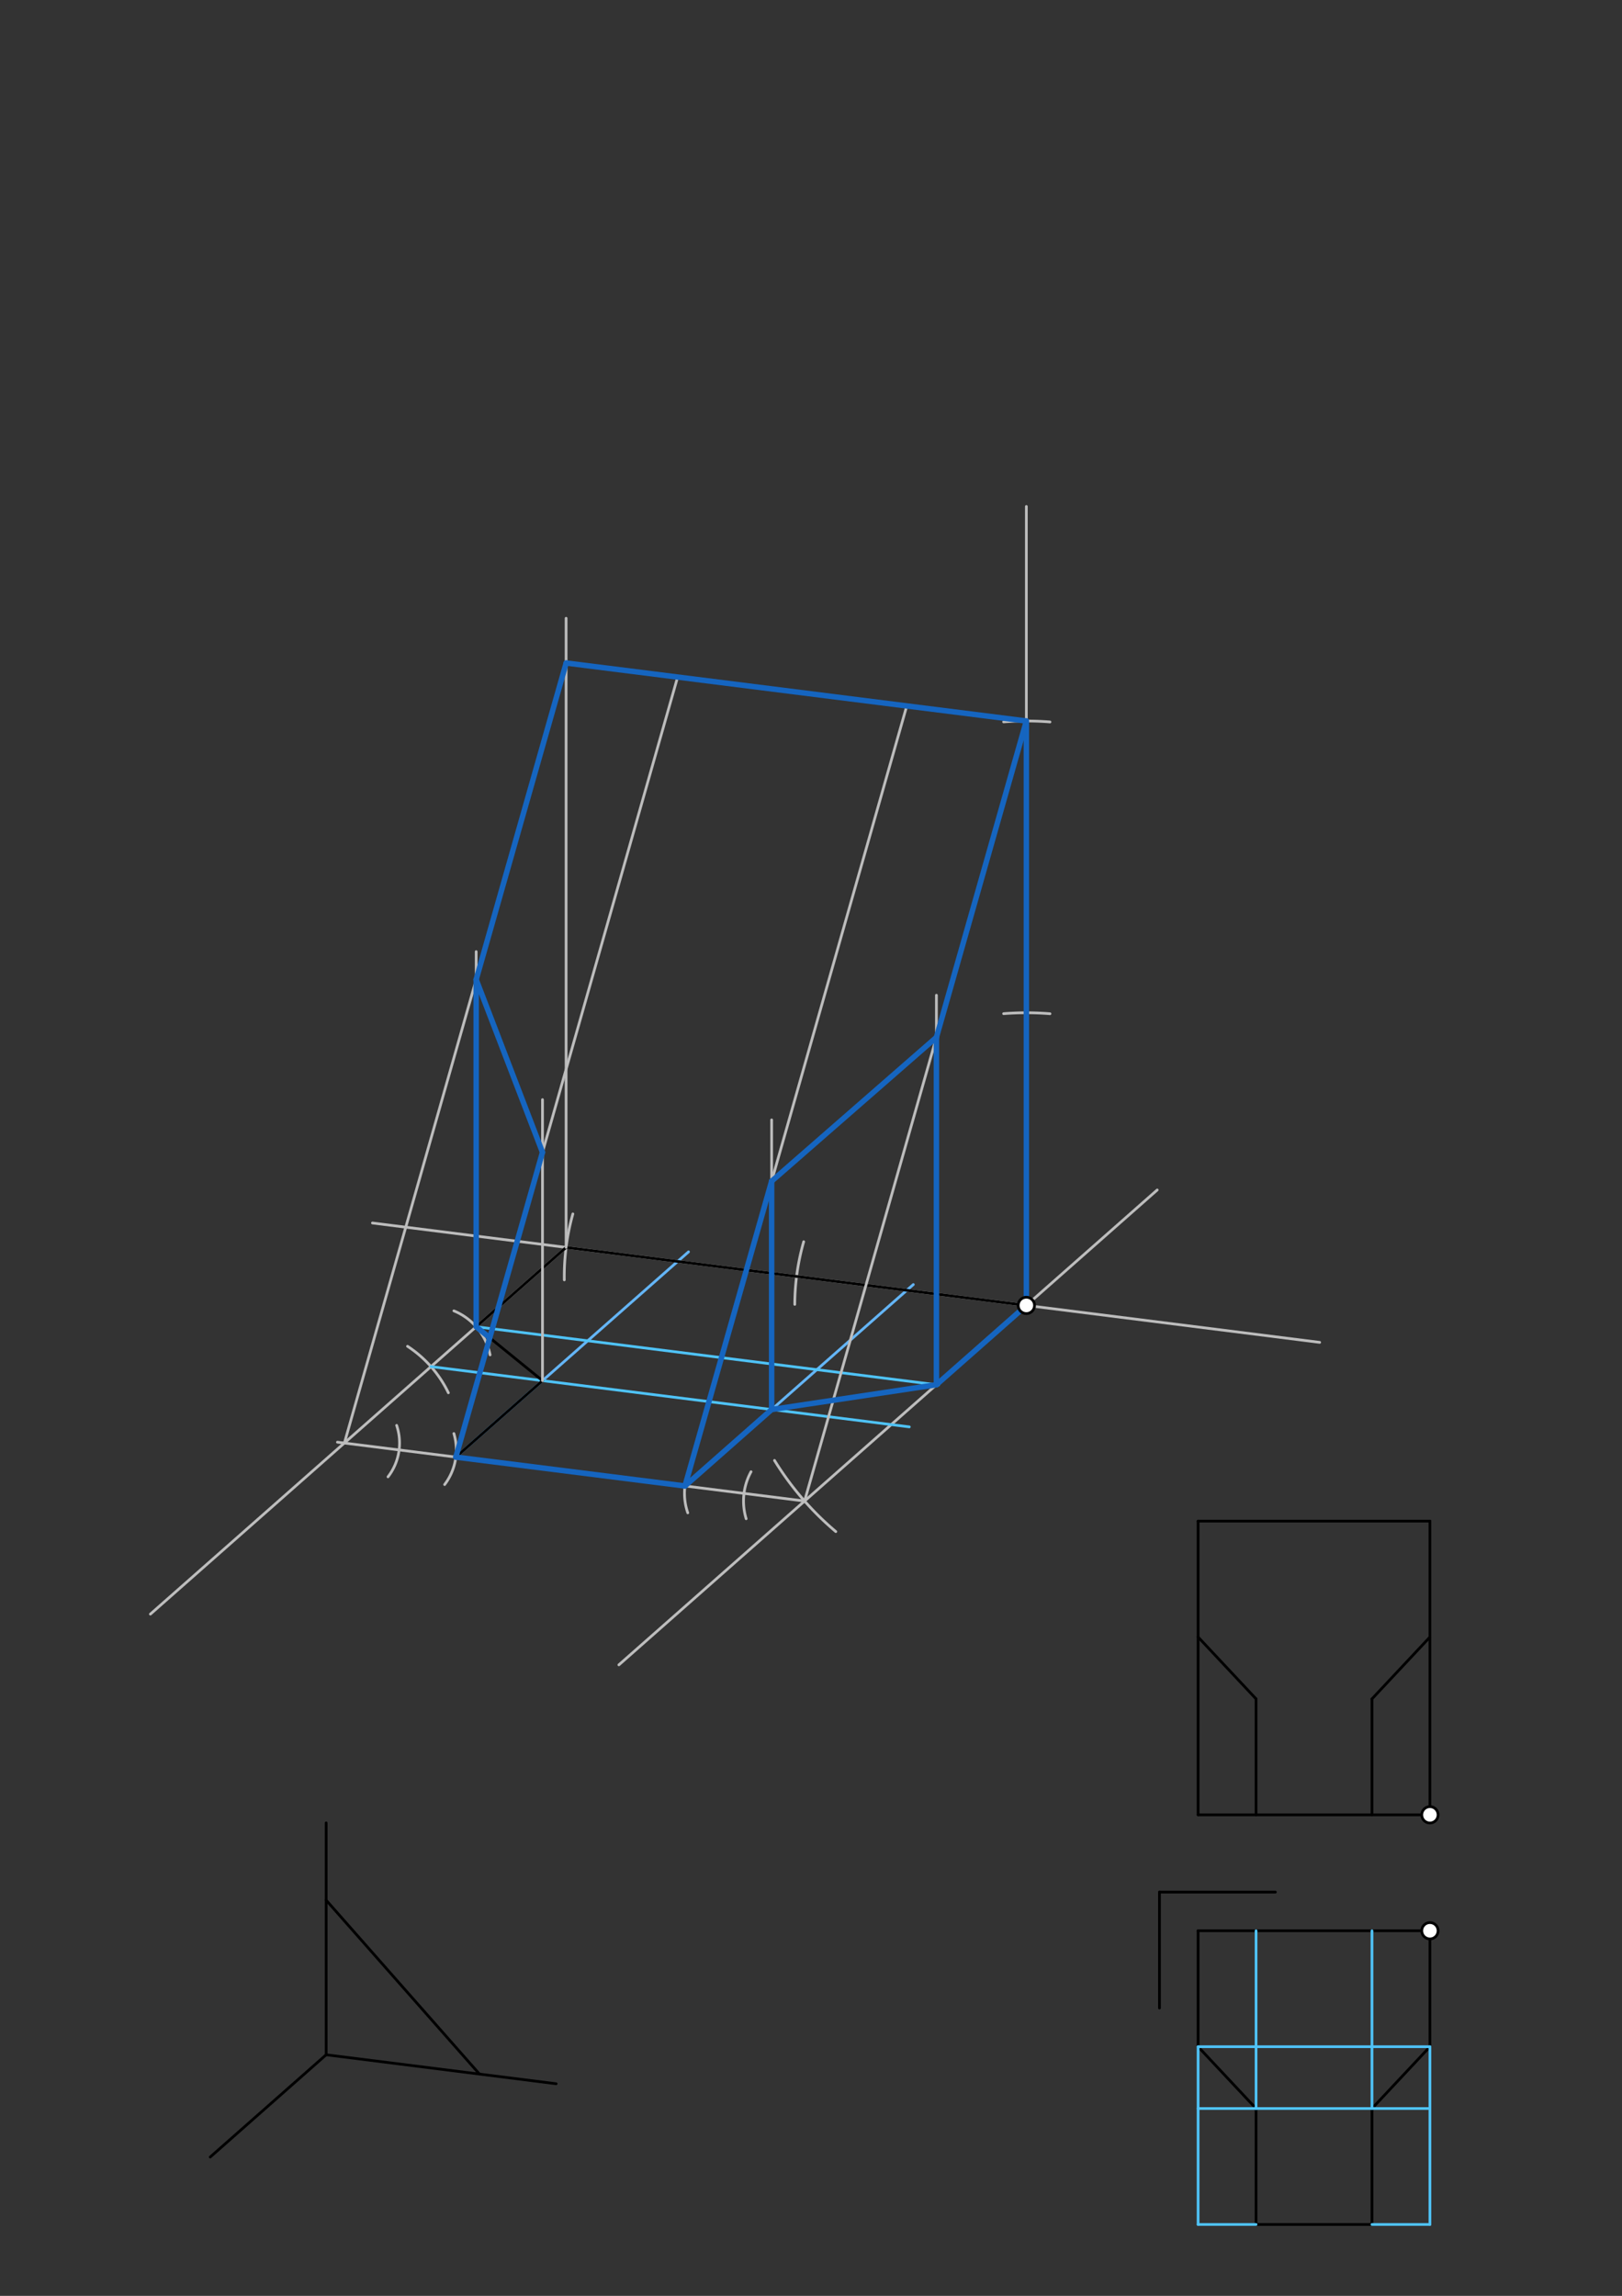 <svg xmlns="http://www.w3.org/2000/svg" class="svg--816" height="100%" preserveAspectRatio="xMidYMid meet" viewBox="0 0 595 842" width="100%"><rect x="0" y="0" width="595" height="842" fill="#333333" stroke="none"/><defs><marker id="marker-arrow" markerHeight="16" markerUnits="userSpaceOnUse" markerWidth="24" orient="auto-start-reverse" refX="24" refY="4" viewBox="0 0 24 8"><path d="M 0 0 L 24 4 L 0 8 z" stroke="inherit"></path></marker></defs><g class="aux-layer--949"></g><g class="main-layer--75a"><g class="element--733"><line stroke="#000000" stroke-dasharray="none" stroke-linecap="round" stroke-width="1" x1="119.643" x2="119.643" y1="668.536" y2="753.575"></line></g><g class="element--733"><line stroke="#000000" stroke-dasharray="none" stroke-linecap="round" stroke-width="1" x1="119.643" x2="204.015" y1="753.575" y2="764.205"></line></g><g class="element--733"><line stroke="#000000" stroke-dasharray="none" stroke-linecap="round" stroke-width="1" x1="175.891" x2="119.643" y1="760.662" y2="696.882"></line></g><g class="element--733"><line stroke="#000000" stroke-dasharray="none" stroke-linecap="round" stroke-width="1" x1="439.5" x2="524.539" y1="708.096" y2="708.096"></line></g><g class="element--733"><line stroke="#000000" stroke-dasharray="none" stroke-linecap="round" stroke-width="1" x1="439.5" x2="524.539" y1="665.576" y2="665.576"></line></g><g class="element--733"><line stroke="#000000" stroke-dasharray="none" stroke-linecap="round" stroke-width="1" x1="439.5" x2="439.5" y1="665.576" y2="557.86"></line></g><g class="element--733"><line stroke="#000000" stroke-dasharray="none" stroke-linecap="round" stroke-width="1" x1="439.5" x2="524.539" y1="557.86" y2="557.86"></line></g><g class="element--733"><line stroke="#000000" stroke-dasharray="none" stroke-linecap="round" stroke-width="1" x1="524.539" x2="524.539" y1="557.86" y2="665.576"></line></g><g class="element--733"><line stroke="#000000" stroke-dasharray="none" stroke-linecap="round" stroke-width="1" x1="425.327" x2="467.846" y1="693.923" y2="693.923"></line></g><g class="element--733"><line stroke="#000000" stroke-dasharray="none" stroke-linecap="round" stroke-width="1" x1="439.5" x2="460.76" y1="750.616" y2="773.293"></line></g><g class="element--733"><line stroke="#000000" stroke-dasharray="none" stroke-linecap="round" stroke-width="1" x1="460.76" x2="460.76" y1="773.293" y2="815.812"></line></g><g class="element--733"><line stroke="#000000" stroke-dasharray="none" stroke-linecap="round" stroke-width="1" x1="503.28" x2="503.28" y1="815.812" y2="773.293"></line></g><g class="element--733"><line stroke="#000000" stroke-dasharray="none" stroke-linecap="round" stroke-width="1" x1="503.28" x2="524.539" y1="773.293" y2="750.616"></line></g><g class="element--733"><line stroke="#000000" stroke-dasharray="none" stroke-linecap="round" stroke-width="1" x1="524.539" x2="524.539" y1="750.616" y2="708.096"></line></g><g class="element--733"><line stroke="#000000" stroke-dasharray="none" stroke-linecap="round" stroke-width="1" x1="439.5" x2="439.5" y1="708.096" y2="750.616"></line></g><g class="element--733"><line stroke="#000000" stroke-dasharray="none" stroke-linecap="round" stroke-width="1" x1="439.5" x2="460.76" y1="600.379" y2="623.057"></line></g><g class="element--733"><line stroke="#000000" stroke-dasharray="none" stroke-linecap="round" stroke-width="1" x1="460.76" x2="460.76" y1="665.576" y2="623.057"></line></g><g class="element--733"><line stroke="#000000" stroke-dasharray="none" stroke-linecap="round" stroke-width="1" x1="503.28" x2="503.28" y1="665.576" y2="623.057"></line></g><g class="element--733"><line stroke="#000000" stroke-dasharray="none" stroke-linecap="round" stroke-width="1" x1="503.28" x2="524.539" y1="623.057" y2="600.379"></line></g><g class="element--733"><line stroke="#000000" stroke-dasharray="none" stroke-linecap="round" stroke-width="1" x1="460.76" x2="503.28" y1="815.812" y2="815.812"></line></g><g class="element--733"><line stroke="#000000" stroke-dasharray="none" stroke-linecap="round" stroke-width="1" x1="425.327" x2="425.327" y1="693.923" y2="736.442"></line></g><g class="element--733"><line stroke="#000000" stroke-dasharray="none" stroke-linecap="round" stroke-width="1" x1="119.643" x2="77.123" y1="753.575" y2="791.074"></line></g><g class="element--733"><line stroke="#BDBDBD" stroke-dasharray="none" stroke-linecap="round" stroke-width="1" x1="376.5" x2="376.5" y1="478.75" y2="185.75"></line></g><g class="element--733"><line stroke="#BDBDBD" stroke-dasharray="none" stroke-linecap="round" stroke-width="1" x1="376.5" x2="484.092" y1="478.75" y2="492.305"></line></g><g class="element--733"><line stroke="#BDBDBD" stroke-dasharray="none" stroke-linecap="round" stroke-width="1" x1="376.5" x2="136.63" y1="478.75" y2="448.529"></line></g><g class="element--733"><line stroke="#BDBDBD" stroke-dasharray="none" stroke-linecap="round" stroke-width="1" x1="376.5" x2="424.503" y1="478.75" y2="436.415"></line></g><g class="element--733"><line stroke="#BDBDBD" stroke-dasharray="none" stroke-linecap="round" stroke-width="1" x1="376.5" x2="227.022" y1="478.75" y2="610.577"></line></g><g class="element--733"><line stroke="#4FC3F7" stroke-dasharray="none" stroke-linecap="round" stroke-width="1" x1="460.76" x2="439.5" y1="815.812" y2="815.812"></line></g><g class="element--733"><line stroke="#4FC3F7" stroke-dasharray="none" stroke-linecap="round" stroke-width="1" x1="503.28" x2="524.539" y1="815.812" y2="815.812"></line></g><g class="element--733"><line stroke="#4FC3F7" stroke-dasharray="none" stroke-linecap="round" stroke-width="1" x1="439.5" x2="439.5" y1="750.616" y2="815.812"></line></g><g class="element--733"><line stroke="#4FC3F7" stroke-dasharray="none" stroke-linecap="round" stroke-width="1" x1="524.539" x2="524.539" y1="750.616" y2="815.812"></line></g><g class="element--733"><line stroke="#4FC3F7" stroke-dasharray="none" stroke-linecap="round" stroke-width="1" x1="460.76" x2="439.5" y1="773.293" y2="773.293"></line></g><g class="element--733"><line stroke="#4FC3F7" stroke-dasharray="none" stroke-linecap="round" stroke-width="1" x1="460.76" x2="524.539" y1="773.293" y2="773.293"></line></g><g class="element--733"><line stroke="#4FC3F7" stroke-dasharray="none" stroke-linecap="round" stroke-width="1" x1="439.5" x2="524.539" y1="750.616" y2="750.616"></line></g><g class="element--733"><line stroke="#4FC3F7" stroke-dasharray="none" stroke-linecap="round" stroke-width="1" x1="460.76" x2="460.76" y1="773.293" y2="708.096"></line></g><g class="element--733"><line stroke="#4FC3F7" stroke-dasharray="none" stroke-linecap="round" stroke-width="1" x1="503.28" x2="503.28" y1="773.293" y2="708.096"></line></g><g class="element--733"><path d="M 294.817 455.394 A 84.956 84.956 0 0 0 291.544 478.368" fill="none" stroke="#BDBDBD" stroke-dasharray="none" stroke-linecap="round" stroke-width="1"></path></g><g class="element--733"><path d="M 210.142 445.194 A 85.213 85.213 0 0 0 207.006 469.39" fill="none" stroke="#BDBDBD" stroke-dasharray="none" stroke-linecap="round" stroke-width="1"></path></g><g class="element--733"><line stroke="#BDBDBD" stroke-dasharray="none" stroke-linecap="round" stroke-width="1" x1="207.665" x2="55.167" y1="457.479" y2="591.97"></line></g><g class="element--733"><path d="M 284.115 535.603 A 108.477 108.477 0 0 0 306.598 561.701" fill="none" stroke="#BDBDBD" stroke-dasharray="none" stroke-linecap="round" stroke-width="1"></path></g><g class="element--733"><line stroke="#BDBDBD" stroke-dasharray="none" stroke-linecap="round" stroke-width="1" x1="295.142" x2="123.784" y1="550.501" y2="528.911"></line></g><g class="element--733"><path d="M 275.5 539.75 A 22.392 22.392 0 0 0 273.711 556.989" fill="none" stroke="#BDBDBD" stroke-dasharray="none" stroke-linecap="round" stroke-width="1"></path></g><g class="element--733"><path d="M 253.5 537.75 A 21.827 21.827 0 0 0 252.293 554.821" fill="none" stroke="#BDBDBD" stroke-dasharray="none" stroke-linecap="round" stroke-width="1"></path></g><g class="element--733"><path d="M 145.5 522.75 A 20.256 20.256 0 0 1 142.332 541.62" fill="none" stroke="#BDBDBD" stroke-dasharray="none" stroke-linecap="round" stroke-width="1"></path></g><g class="element--733"><path d="M 166.5 525.75 A 20.975 20.975 0 0 1 163.106 544.451" fill="none" stroke="#BDBDBD" stroke-dasharray="none" stroke-linecap="round" stroke-width="1"></path></g><g class="element--733"><line stroke="#64B5F6" stroke-dasharray="none" stroke-linecap="round" stroke-width="1" x1="251.271" x2="335.03" y1="544.973" y2="471.104"></line></g><g class="element--733"><line stroke="#64B5F6" stroke-dasharray="none" stroke-linecap="round" stroke-width="1" x1="167.215" x2="252.569" y1="534.383" y2="459.109"></line></g><g class="element--733"><path d="M 149.5 493.75 A 42.387 42.387 0 0 1 164.477 510.795" fill="none" stroke="#BDBDBD" stroke-dasharray="none" stroke-linecap="round" stroke-width="1"></path></g><g class="element--733"><path d="M 166.5 480.75 A 22.102 22.102 0 0 1 179.778 496.893" fill="none" stroke="#BDBDBD" stroke-dasharray="none" stroke-linecap="round" stroke-width="1"></path></g><g class="element--733"><line stroke="#4FC3F7" stroke-dasharray="none" stroke-linecap="round" stroke-width="1" x1="158.098" x2="333.557" y1="501.193" y2="523.299"></line></g><g class="element--733"><line stroke="#4FC3F7" stroke-dasharray="none" stroke-linecap="round" stroke-width="1" x1="174.675" x2="344.307" y1="486.574" y2="507.945"></line></g><g class="element--733"><line stroke="#000000" stroke-dasharray="none" stroke-linecap="round" stroke-width="1" x1="376.5" x2="207.665" y1="478.75" y2="457.479"></line></g><g class="element--733"><line stroke="#000000" stroke-dasharray="none" stroke-linecap="round" stroke-width="1" x1="207.665" x2="174.675" y1="457.479" y2="486.574"></line></g><g class="element--733"><line stroke="#000000" stroke-dasharray="none" stroke-linecap="round" stroke-width="1" x1="174.675" x2="199.006" y1="486.574" y2="506.347"></line></g><g class="element--733"><line stroke="#000000" stroke-dasharray="none" stroke-linecap="round" stroke-width="1" x1="199.006" x2="167.215" y1="506.347" y2="534.383"></line></g><g class="element--733"><line stroke="#000000" stroke-dasharray="none" stroke-linecap="round" stroke-width="1" x1="167.215" x2="251.271" y1="534.383" y2="544.973"></line></g><g class="element--733"><line stroke="#000000" stroke-dasharray="none" stroke-linecap="round" stroke-width="1" x1="251.271" x2="283.061" y1="544.973" y2="516.937"></line></g><g class="element--733"><line stroke="#000000" stroke-dasharray="none" stroke-linecap="round" stroke-width="1" x1="283.061" x2="343.509" y1="516.937" y2="507.845"></line></g><g class="element--733"><line stroke="#000000" stroke-dasharray="none" stroke-linecap="round" stroke-width="1" x1="343.509" x2="376.5" y1="507.845" y2="478.75"></line></g><g class="element--733"><path d="M 368.167 371.75 A 107.324 107.324 0 0 1 385.165 371.776" fill="none" stroke="#BDBDBD" stroke-dasharray="none" stroke-linecap="round" stroke-width="1"></path></g><g class="element--733"><path d="M 368.167 264.75 A 107.001 107.001 0 0 1 385.165 264.776" fill="none" stroke="#BDBDBD" stroke-dasharray="none" stroke-linecap="round" stroke-width="1"></path></g><g class="element--733"><line stroke="#BDBDBD" stroke-dasharray="none" stroke-linecap="round" stroke-width="1" x1="207.665" x2="207.665" y1="457.479" y2="226.75"></line></g><g class="element--733"><line stroke="#BDBDBD" stroke-dasharray="none" stroke-linecap="round" stroke-width="1" x1="376.5" x2="207.689" y1="264.425" y2="243.157"></line></g><g class="element--733"><line stroke="#BDBDBD" stroke-dasharray="none" stroke-linecap="round" stroke-width="1" x1="376.5" x2="295.142" y1="264.425" y2="550.501"></line></g><g class="element--733"><line stroke="#BDBDBD" stroke-dasharray="none" stroke-linecap="round" stroke-width="1" x1="207.689" x2="126.331" y1="243.157" y2="529.236"></line></g><g class="element--733"><line stroke="#BDBDBD" stroke-dasharray="none" stroke-linecap="round" stroke-width="1" x1="251.271" x2="332.63" y1="544.973" y2="258.891"></line></g><g class="element--733"><line stroke="#BDBDBD" stroke-dasharray="none" stroke-linecap="round" stroke-width="1" x1="167.215" x2="248.607" y1="534.383" y2="248.189"></line></g><g class="element--733"><line stroke="#BDBDBD" stroke-dasharray="none" stroke-linecap="round" stroke-width="1" x1="343.509" x2="343.509" y1="507.845" y2="365"></line></g><g class="element--733"><line stroke="#BDBDBD" stroke-dasharray="none" stroke-linecap="round" stroke-width="1" x1="283.061" x2="283.061" y1="516.937" y2="410.714"></line></g><g class="element--733"><line stroke="#BDBDBD" stroke-dasharray="none" stroke-linecap="round" stroke-width="1" x1="199.006" x2="199.006" y1="506.347" y2="403.286"></line></g><g class="element--733"><line stroke="#BDBDBD" stroke-dasharray="none" stroke-linecap="round" stroke-width="1" x1="174.675" x2="174.675" y1="486.574" y2="349"></line></g><g class="element--733"><line stroke="#BDBDBD" stroke-dasharray="none" stroke-linecap="round" stroke-width="1" x1="174.675" x2="199.006" y1="359.244" y2="422.6"></line></g><g class="element--733"><line stroke="#BDBDBD" stroke-dasharray="none" stroke-linecap="round" stroke-width="1" x1="343.509" x2="283.061" y1="380.429" y2="433.19"></line></g><g class="element--733"><line stroke="#1565C0" stroke-dasharray="none" stroke-linecap="round" stroke-width="2" x1="376.5" x2="376.5" y1="478.75" y2="264.425"></line></g><g class="element--733"><line stroke="#1565C0" stroke-dasharray="none" stroke-linecap="round" stroke-width="2" x1="376.5" x2="207.689" y1="264.425" y2="243.157"></line></g><g class="element--733"><line stroke="#1565C0" stroke-dasharray="none" stroke-linecap="round" stroke-width="2" x1="207.689" x2="174.675" y1="243.157" y2="359.244"></line></g><g class="element--733"><line stroke="#1565C0" stroke-dasharray="none" stroke-linecap="round" stroke-width="2" x1="174.675" x2="199.006" y1="359.244" y2="422.6"></line></g><g class="element--733"><line stroke="#1565C0" stroke-dasharray="none" stroke-linecap="round" stroke-width="2" x1="199.006" x2="167.215" y1="422.6" y2="534.383"></line></g><g class="element--733"><line stroke="#1565C0" stroke-dasharray="none" stroke-linecap="round" stroke-width="2" x1="167.215" x2="251.271" y1="534.383" y2="544.973"></line></g><g class="element--733"><line stroke="#1565C0" stroke-dasharray="none" stroke-linecap="round" stroke-width="2" x1="251.271" x2="283.061" y1="544.973" y2="433.19"></line></g><g class="element--733"><line stroke="#1565C0" stroke-dasharray="none" stroke-linecap="round" stroke-width="2" x1="283.061" x2="343.509" y1="433.19" y2="380.429"></line></g><g class="element--733"><line stroke="#1565C0" stroke-dasharray="none" stroke-linecap="round" stroke-width="2" x1="343.509" x2="376.5" y1="380.429" y2="264.425"></line></g><g class="element--733"><line stroke="#1565C0" stroke-dasharray="none" stroke-linecap="round" stroke-width="2" x1="343.509" x2="343.509" y1="507.845" y2="380.429"></line></g><g class="element--733"><line stroke="#1565C0" stroke-dasharray="none" stroke-linecap="round" stroke-width="2" x1="283.061" x2="283.061" y1="516.937" y2="433.19"></line></g><g class="element--733"><line stroke="#1565C0" stroke-dasharray="none" stroke-linecap="round" stroke-width="2" x1="179.66" x2="174.675" y1="490.625" y2="486.574"></line></g><g class="element--733"><line stroke="#1565C0" stroke-dasharray="none" stroke-linecap="round" stroke-width="2" x1="174.675" x2="174.675" y1="486.574" y2="359.244"></line></g><g class="element--733"><line stroke="#1565C0" stroke-dasharray="none" stroke-linecap="round" stroke-width="2" x1="251.271" x2="283.061" y1="544.973" y2="516.937"></line></g><g class="element--733"><line stroke="#1565C0" stroke-dasharray="none" stroke-linecap="round" stroke-width="2" x1="283.061" x2="343.509" y1="516.937" y2="507.845"></line></g><g class="element--733"><line stroke="#1565C0" stroke-dasharray="none" stroke-linecap="round" stroke-width="2" x1="343.509" x2="376.5" y1="507.845" y2="478.75"></line></g><g class="element--733"><circle cx="376.5" cy="478.75" r="3" stroke="#000000" stroke-width="1" fill="#ffffff"></circle>}</g><g class="element--733"><circle cx="524.539" cy="665.576" r="3" stroke="#000000" stroke-width="1" fill="#ffffff"></circle>}</g><g class="element--733"><circle cx="524.539" cy="708.096" r="3" stroke="#000000" stroke-width="1" fill="#ffffff"></circle>}</g></g><g class="snaps-layer--ac6"></g><g class="temp-layer--52d"></g></svg>